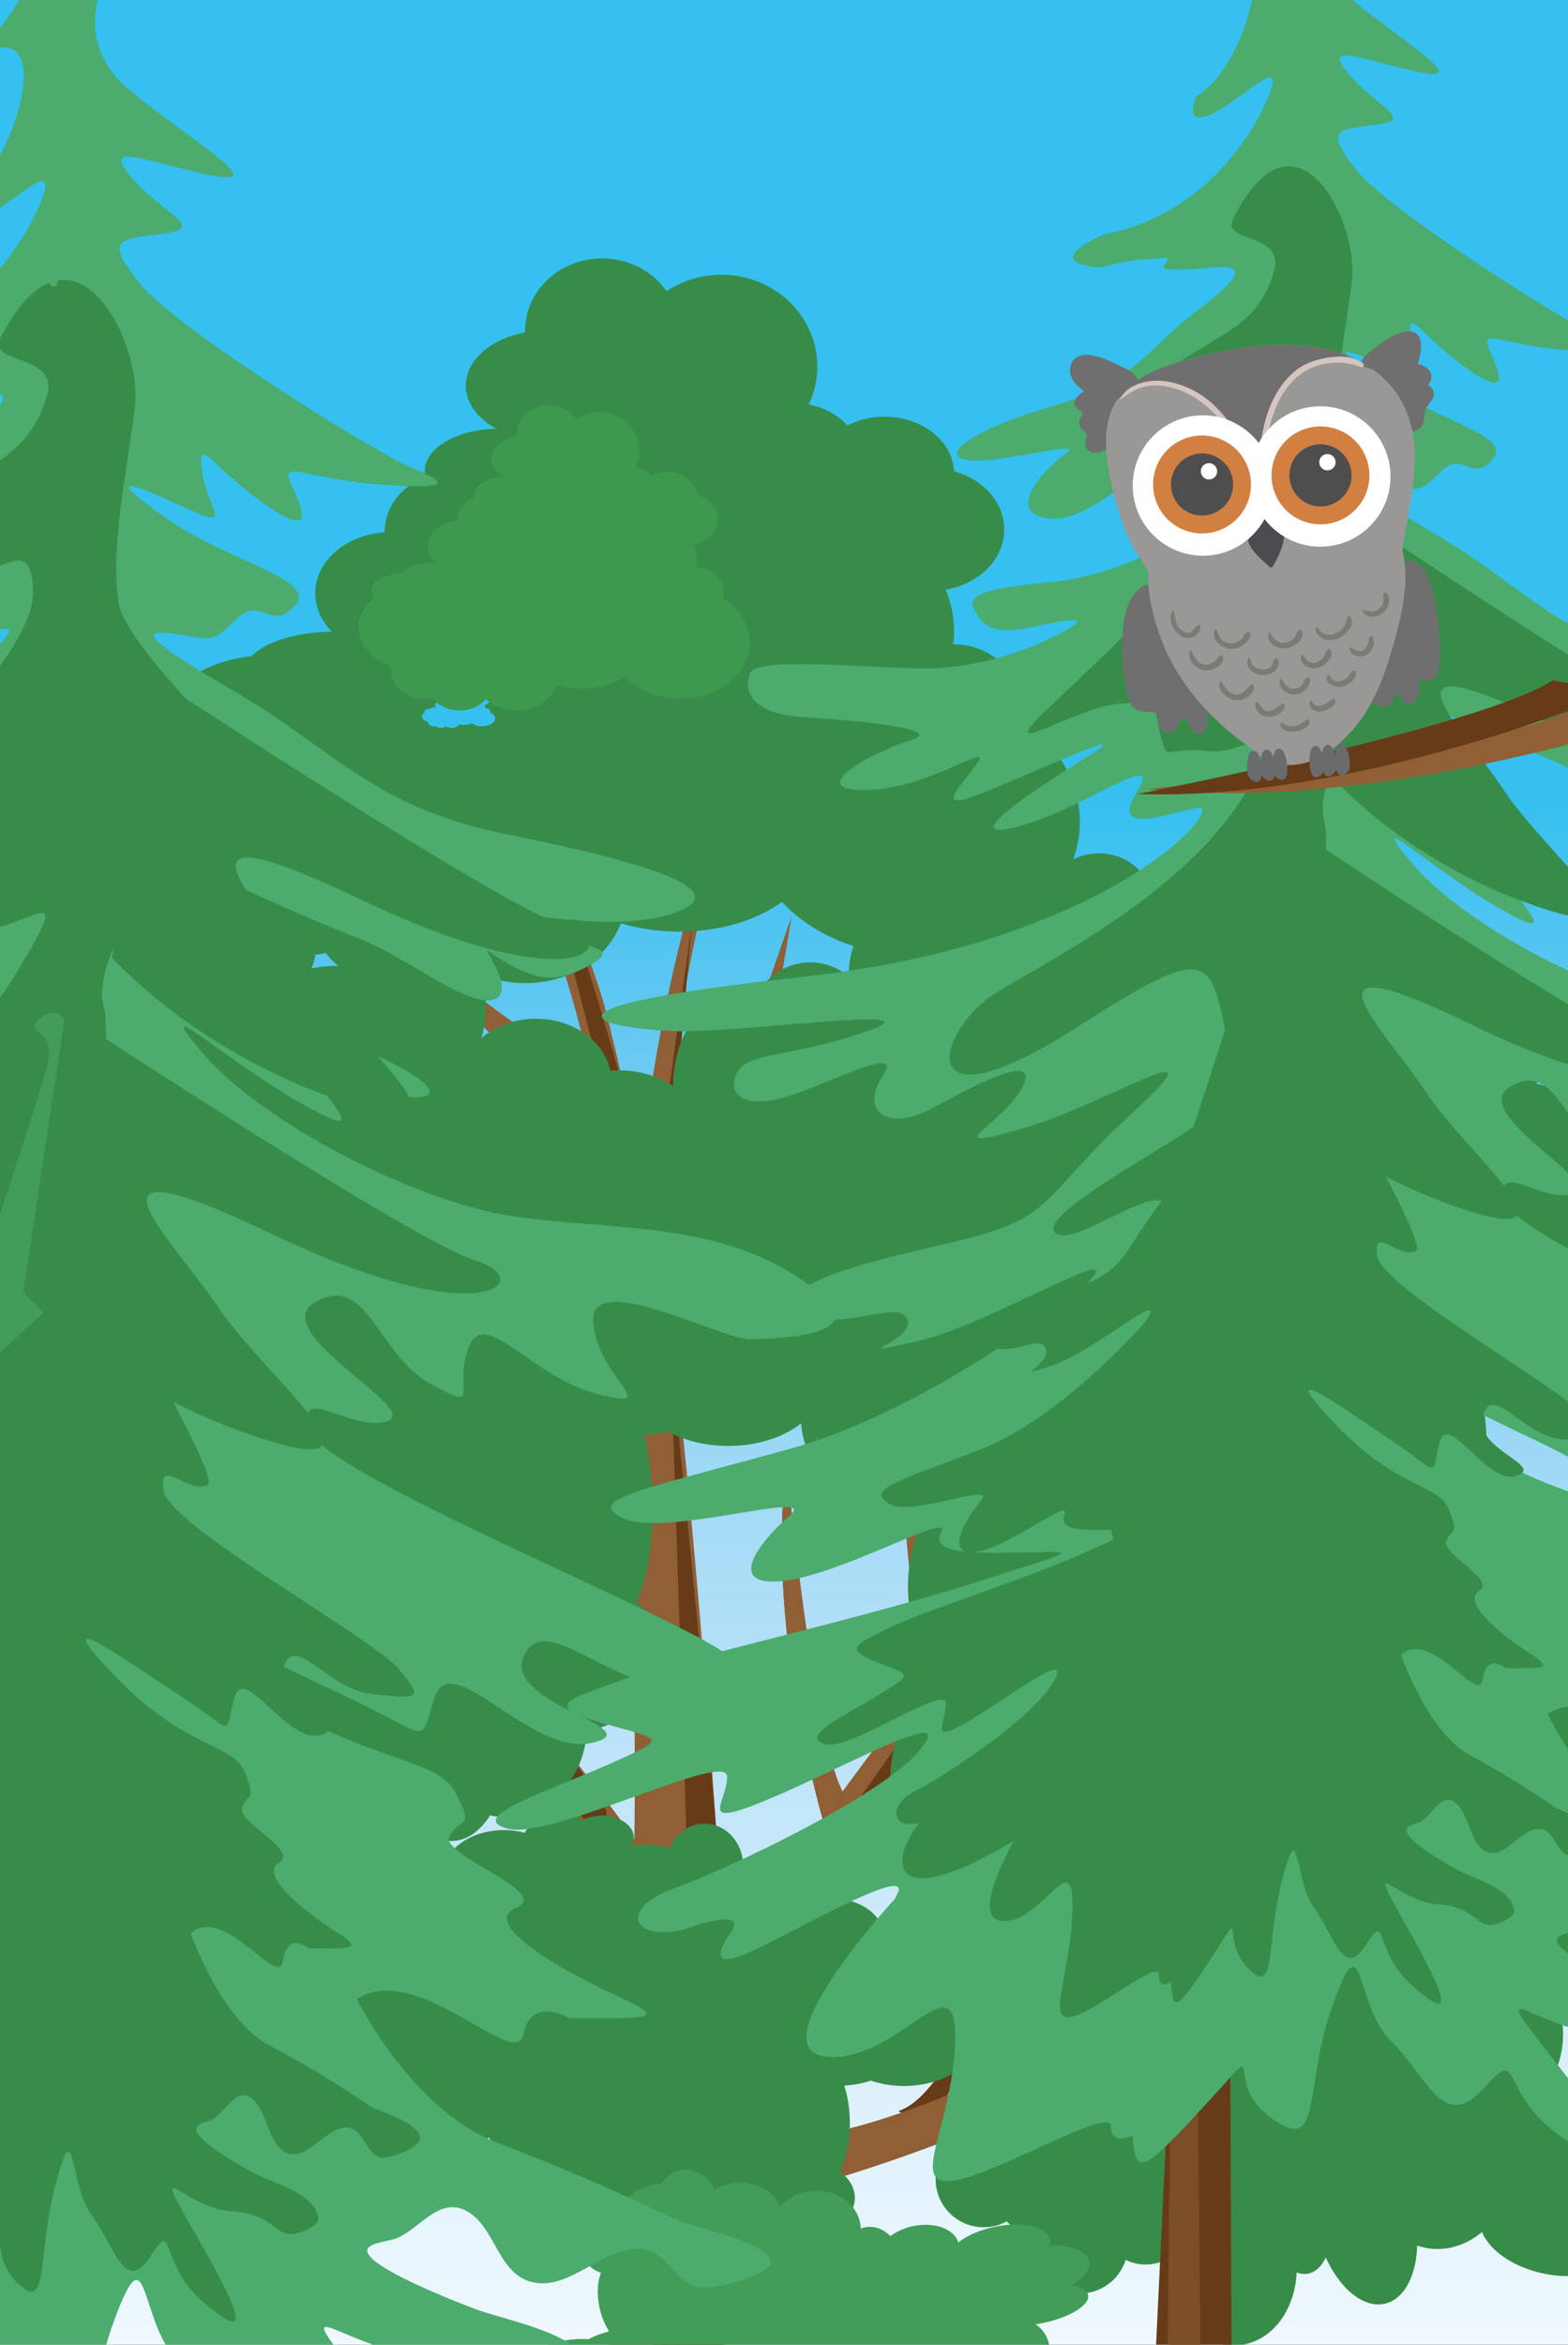 <svg xmlns="http://www.w3.org/2000/svg" width="465" height="695" xmlns:xlink="http://www.w3.org/1999/xlink" viewBox="0 0 465 695"><rect x="0" y="0" width="465" height="695" fill="#333333" stroke="none"/><defs><path id="a" d="M0 0h466.03v695H0z"/></defs><clipPath id="b"><use xlink:href="#a" overflow="visible"/></clipPath><g clip-path="url(#b)"><linearGradient id="c" x1="370.615" x2="370.615" y1="-255.148" y2="502.384" gradientUnits="userSpaceOnUse" gradientTransform="matrix(1 0 0 -1 -137.6 515.16)"><stop offset="0" stop-color="#FFF"/><stop offset=".084" stop-color="#F2FAFE"/><stop offset=".223" stop-color="#D8EEFB"/><stop offset=".4" stop-color="#ACDDF7"/><stop offset=".607" stop-color="#68C9F2"/><stop offset=".703" stop-color="#35C0F0"/></linearGradient><path fill="url(#c)" d="M0-3.556h466.03v709.91H0z"/><path fill="#D9E028" d="M18.754 607.223c.038.007.017-.042 0 0z"/><ellipse cx="20.17" cy="607.468" fill="#F3F3F3" rx=".256" ry=".96"/><ellipse cx="20.426" cy="606.159" fill="#F3F3F3" rx=".257" ry=".958"/><ellipse cx="20.683" cy="607.468" fill="#F3F3F3" rx=".257" ry=".96"/><ellipse cx="20.558" cy="608.605" fill="#F3F3F3" rx=".257" ry=".96"/><ellipse cx="20.261" cy="608.605" fill="#F3F3F3" rx=".256" ry=".96"/><ellipse cx="20.42" cy="607.445" fill="#FAED24" rx=".205" ry=".936"/><ellipse cx="21.662" cy="603.136" fill="#F3F3F3" rx=".257" ry=".958"/><path fill="#F3F3F3" d="M22.177 601.826c0 .53-.117.96-.257.96s-.257-.43-.257-.96c0-.527.117-.96.257-.96s.257.433.257.96z"/><ellipse cx="22.177" cy="603.136" fill="#F3F3F3" rx=".256" ry=".958"/><ellipse cx="22.05" cy="604.275" fill="#F3F3F3" rx=".257" ry=".958"/><ellipse cx="21.753" cy="604.275" fill="#F3F3F3" rx=".256" ry=".958"/><ellipse cx="21.912" cy="603.112" fill="#FAED24" rx=".205" ry=".937"/><ellipse cx="22.651" cy="609.65" fill="#F3F3F3" rx=".257" ry=".96"/><ellipse cx="22.909" cy="608.342" fill="#F3F3F3" rx=".257" ry=".959"/><ellipse cx="23.166" cy="609.65" fill="#F3F3F3" rx=".256" ry=".96"/><ellipse cx="23.04" cy="610.788" fill="#F3F3F3" rx=".257" ry=".96"/><ellipse cx="22.742" cy="610.788" fill="#F3F3F3" rx=".256" ry=".96"/><ellipse cx="22.901" cy="609.628" fill="#FAED24" rx=".205" ry=".937"/><ellipse cx="20.723" cy="615.688" fill="#F3F3F3" rx=".257" ry=".96"/><ellipse cx="20.98" cy="614.381" fill="#F3F3F3" rx=".256" ry=".959"/><ellipse cx="21.236" cy="615.688" fill="#F3F3F3" rx=".256" ry=".96"/><ellipse cx="21.111" cy="616.827" fill="#F3F3F3" rx=".256" ry=".96"/><ellipse cx="20.813" cy="616.827" fill="#F3F3F3" rx=".257" ry=".96"/><ellipse cx="20.973" cy="615.667" fill="#FAED24" rx=".205" ry=".936"/><ellipse cx="17.994" cy="613.506" fill="#F3F3F3" rx=".257" ry=".96"/><ellipse cx="18.251" cy="612.198" fill="#F3F3F3" rx=".255" ry=".958"/><ellipse cx="18.507" cy="613.506" fill="#F3F3F3" rx=".256" ry=".96"/><ellipse cx="18.382" cy="614.644" fill="#F3F3F3" rx=".256" ry=".96"/><ellipse cx="18.083" cy="614.644" fill="#F3F3F3" rx=".257" ry=".96"/><ellipse cx="18.244" cy="613.483" fill="#FAED24" rx=".205" ry=".937"/></g><g clip-path="url(#b)"><defs><path id="d" d="M0-3.556h466.03v709.91H0z"/></defs><clipPath id="e"><use xlink:href="#d" overflow="visible"/></clipPath><g clip-path="url(#e)"><path fill="#673B17" d="M322.82 362.715c1.517-3.872 2.727-7.582 3.512-10.99 0 0-1.218 4.19-3.513 10.99z"/><path fill="#905F36" d="M297.396 530.266c47.32-28.617 99.314-78.008 99.314-78.008-27.626 22.883-97.457 62.73-127.318 79.412 6.674-10.48 13.595-21.363 20.588-32.357l.594-.26c-.09-.082-.175-.194-.26-.278 43.63-68.662 89.436-141.228 89.436-141.228-18.85 24.146-59.198 78.16-96.763 128.75-3.432-8.81-5.71-20.176-7.16-32.573 23.456-26.733 40.108-70.65 46.993-91.01-10.73 27.382-37.606 64.25-48.184 78.23-2.965-40.92 1.154-86.622 1.154-86.622-15.946 51.638-5.518 121.123-1.442 143.62-24.05 32.408-46.113 62.28-59.548 80.473-3.747-59.4-8.67-123.398-14.926-177.374 6.7-7.59 13.027-15.54 18.982-23.68 30.457-7.07 92.396-74.81 96.707-79.59-28.297 31.08-65.732 52.76-85.028 62.7C265.36 307.38 284.4 253.13 284.4 253.13c-17.623 49.656-69.6 116.995-89.244 131.13 2.527-134.15 37.142-180.504 48.527-192.894-34.804 34.288-48.19 108.194-53.838 153.928-2.72-13.995-9.186-43.8-12.27-52.698-4.17-12.023-8.374-26.41-13.928-35.193 19.958-39.596 21.813-69.873 21.813-69.873-2.683 20.898-19.144 52.23-26.004 64.584-33.043-43.672-78.96-43.008-78.96-43.008 37.653 4.506 71.677 45.52 71.677 45.52 8.504 9.954 18.408 40.692 23.076 63.94-14.8-9.582-49.61-32.57-61.02-48.726 8.28 13.126 38.32 48.424 62.01 59.798 11.65 72.748 12.54 185.062 11.86 215.637-11.71-17.79-37.92-46.63-60.59-81.488-8.33-45.064-23.55-140.954-45.57-177.844 22 55.56 29.69 123.7 31.95 149.8-30.57-47.122-62.12-96.398-77.02-121.615 0 0 39.7 78.12 77.57 148.663-9.04-2.74-23.34-7.44-39.24-13.97l-43.89-90.3 34.23 86.18c-22.27-9.86-46.08-23.07-62.15-39.34 0 0 61.6 63.69 120.52 74.98 7.18 13.21 14.13 25.86 20.63 37.36-11.82-1.73-47.78-6.74-103.75-12.36l108.99 21.54c12.75 22.32 23.1 39.02 28.42 44.77.64.69 1.25 1.31 1.83 1.91.14 8.9.28 19.47.41 30.97-7.68-2.93-23.54-9.12-42.84-17.52-12.3-22.84-48.71-57.86-48.71-57.86 14.82 14.34 29.67 41.44 35.07 51.79-45.5-20.65-102.58-50.96-120.57-79.75 0 0 21.37 57.44 177.15 115.48.55 58.82-2.24 508.2-2.24 508.2s42.74-439.24 38.57-511.64c7.14-10.66 22.92-35.2 41.98-65.05 8.2-2.2 17.27-6.09 26.75-11.17 76.19 17.22 103.59-7.85 103.59-7.85-21.06 10.86-73.14 4.06-91.83 1.14z"/><path fill="#673B17" d="M114.237 269.84c-1.956-3.1-3.057-4.982-3.057-4.982.83 1.623 1.87 3.285 3.057 4.982zm131.48 275.435s-19.18-60.65-12.436-111.158c0 0 7.53 79.75 16.57 96.89m24.82 99.476S310.93 580.607 310.9 537c0 0-23.205 82.017-44.48 88.748"/><path fill="#905F36" d="M322.82 362.715c1.517-3.872 2.727-7.582 3.512-10.99 0 0-1.218 4.19-3.513 10.99zM114.237 269.84c-1.956-3.1-3.057-4.982-3.057-4.982.83 1.623 1.87 3.285 3.057 4.982zm131.48 275.435s-19.18-60.65-12.436-111.158c0 0 7.53 79.75 16.57 96.89M213.34 654.88s132.11-26.407 188.217-101.79c0 0-145.734 102.075-191.162 77.355"/><path fill="#673B17" d="M204.257 1118.387l-15.65 1.808c-5.463.632-9.745-3.35-9.515-8.844l20.555-490.92c.23-5.49 3.02-13.66 6.196-18.15L365.88 376.2c3.18-4.49 3.384-4.354.456.304L219.912 609.42c-2.927 4.655-5.305 12.965-5.283 18.465l1.96 495.893m-36.47-572.9l-120.25-199.1c-2.85-4.708-2.73-4.78.26-.164l119.69 184.99m44.11-171.374s1.73-.55 4.62-1.66c9.9-3.77 33.39-14.03 47.2-30.84m-95.3 271.774c-65.75-15.864-146.61-73.5-146.61-73.5 17.48 31.383 146.26 77.75 146.26 77.75"/><path fill="#7C4E25" d="M189.418 1118.455l4.626-471.7 22.38-56.575-15.086 58.528 4.382 462.078 2.67 6.993"/><path fill="#673B17" d="M214.8 578.415l-9.815 8.41L198.9 402.24s16.795 159.94 15.332 173.105"/><path fill="#905F36" d="M189.656 447.042s-23.968-31.766-30.284-51.153v-32.28l-3.918 38.62 34.202 65.85v-21.05zm119.09 21.05l30.542-21.05 23.395-31.202-22.458 40.397-48.914 33.46m-65.57-137.972l-6.1-36.807 15.09-43.24-7.55 45.73 5.15 25.81m-121.14 50.03l10.6-24.702-5.29-37.32 11.76 37.32-14.59 33.692m-16.83 65.854l-53.15 4.798h67.51m224.73 61.64l33.71-34.43 24.47-5.565-22.43 10.638-29.98 32.137M74.82 564.73l-31.145 1.95-40.25-15.81 40.25 21.15 36.2-2.157"/><path fill="#673B17" d="M189.845 345.294L186 348.99l-21.224-81.638L141 232.836l20.583 23.483 4.126 4.7s18.65 52.92 24.13 84.27zm5.46 40.482h-5.46l15.35-112.422m-136.44 175.46l49.777 19.28-4.06-5.303-39.605-14.73"/><g fill="#388C4A"><path d="M478.486 351.05c.043-.682.1-1.364.1-2.06 0-14.124-9.912-25.766-22.778-27.708 0-.105.027-.206.027-.318 0-11.246-11.115-20.375-24.813-20.375-.93 0-1.83.04-2.735.12-1.833-8.75-11.007-15.41-22.07-15.41-6.38 0-12.124 2.21-16.205 5.76.862-2.85 1.355-5.96 1.355-9.23 0-13.36-8-24.19-17.864-24.19-7.213 0-13.41 5.8-16.23 14.16-3.17-1.36-6.936-2.16-10.983-2.16-2.345 0-4.59.27-6.69.76.77-1.52 1.2-3.18 1.2-4.93 0-6.92-6.688-12.52-14.936-12.52-4.006 0-7.628 1.33-10.31 3.48.16-1.1.27-2.26.27-3.48 0-6.08-2.188-11.01-4.893-11.01-2.7 0-4.89 4.93-4.89 11 0 .51.04.98.07 1.47-1.03-.28-2.11-.44-3.23-.44-5.51 0-10.26 3.62-12.51 8.85-3.01-1-6.23-1.57-9.6-1.57-16.05 0-29.07 12.38-29.07 27.65 0 .19.03.37.04.56-3.18-2.62-7.12-4.2-11.41-4.2-8.45 0-15.61 6.06-18.06 14.43-2.12-1.77-4.52-2.79-7.06-2.79-8.64 0-15.64 11.46-15.64 25.61 0 7.54 2.01 14.3 5.18 18.99-1.43-.12-2.89-.21-4.39-.21-15.27 0-27.65 6.84-27.65 15.28 0 4.21 3.09 8.03 8.1 10.8-7.58 3.85-12.51 9.95-12.51 16.85 0 8.95 8.29 16.59 19.97 19.65-.64 1.63-1.01 3.32-1.01 5.1 0 10.84 12.87 19.64 28.76 19.64 8.59 0 16.29-2.59 21.56-6.68.67 11.84 10.62 21.23 22.84 21.23 5.08 0 9.75-1.64 13.55-4.38 2.83 7.02 7.66 11.66 13.15 11.66.74 0 1.47-.12 2.2-.28-.18 1.62-.3 3.27-.3 4.97 0 19.02 11.6 34.45 25.92 34.45 6.05 0 11.6-2.78 16-7.39 1.49 15.32 12 27.2 24.77 27.2 3.21 0 6.28-.78 9.1-2.16 1.92 12.53 8.57 21.8 16.49 21.8 4.42 0 8.43-2.9 11.46-7.62 5.03 1.16 10.54.42 15.63-2.56 7.92-4.65 12.67-13.46 13.01-22.47 12.47-2.22 21.84-11.55 21.84-22.73 0-5.97-2.68-11.39-7.07-15.51 2.88-6.13 4.76-16.25 4.76-27.71 0-8.24-.97-15.81-2.59-21.68 4.68-.38 8.9-1.41 12.3-2.9 4.62 1.95 9.8 3.08 15.28 3.08 19.25 0 34.85-13.44 34.85-30.03 0-12.74-9.22-23.59-22.21-27.95z"/><path d="M231.206 367.734c.05-.678.1-1.363.1-2.065 0-14.12-9.902-25.76-22.77-27.71.003-.11.02-.21.02-.32 0-11.25-11.104-20.37-24.81-20.37-.93 0-1.83.04-2.727.12-1.84-8.76-11.02-15.42-22.08-15.42-6.38 0-12.12 2.21-16.2 5.76.87-2.85 1.34-5.96 1.34-9.22 0-13.37-8-24.2-17.86-24.2-7.22 0-13.41 5.81-16.23 14.16-3.17-1.36-6.94-2.16-10.98-2.16-2.36 0-4.6.27-6.71.77.78-1.52 1.21-3.18 1.21-4.92 0-6.92-6.69-12.53-14.94-12.53-4.01 0-7.63 1.32-10.32 3.48.16-1.1.27-2.26.27-3.49 0-6.08-2.19-11-4.9-11-2.71 0-4.89 4.92-4.89 11 0 .5.04.98.07 1.47-1.04-.28-2.12-.44-3.23-.44-5.52 0-10.26 3.61-12.51 8.85-3.01-1.01-6.24-1.59-9.61-1.59-16.05 0-29.07 12.39-29.07 27.66 0 .19.03.37.03.56-3.18-2.62-7.12-4.2-11.41-4.2-8.45 0-15.61 6.07-18.05 14.43-2.13-1.76-4.53-2.78-7.07-2.78-8.64 0-15.65 11.46-15.65 25.61 0 7.54 2 14.31 5.18 19-1.43-.13-2.89-.22-4.39-.22-15.27 0-27.65 6.84-27.65 15.28 0 4.22 3.09 8.04 8.09 10.8-7.59 3.85-12.52 9.96-12.52 16.85 0 8.95 8.29 16.59 19.97 19.65-.64 1.63-1 3.32-1 5.09 0 10.86 12.87 19.64 28.75 19.64 8.59 0 16.27-2.59 21.55-6.68.67 11.83 10.62 21.24 22.84 21.24 5.08 0 9.75-1.64 13.55-4.38 2.83 7.02 7.67 11.65 13.15 11.65.75 0 1.49-.12 2.2-.28-.18 1.63-.3 3.27-.3 4.97 0 19.03 11.61 34.45 25.91 34.45 6.05 0 11.6-2.78 16-7.39 1.49 15.32 12 27.19 24.76 27.19 3.22 0 6.28-.78 9.1-2.15 1.92 12.53 8.57 21.8 16.49 21.8 4.42 0 8.42-2.89 11.45-7.6 5.04 1.15 10.55.41 15.63-2.56 7.91-4.65 12.67-13.46 13.01-22.47 12.47-2.21 21.85-11.54 21.85-22.72 0-5.97-2.69-11.39-7.08-15.5 2.88-6.14 4.75-16.25 4.75-27.72 0-8.24-.97-15.79-2.59-21.67 4.67-.38 8.89-1.41 12.29-2.91 4.62 1.96 9.81 3.08 15.28 3.08 19.25 0 34.84-13.44 34.84-30.02 0-12.74-9.22-23.6-22.22-27.96z"/><path d="M276.21 588.465c.03-.352.065-.703.065-1.06 0-7.24-6.35-13.218-14.593-14.215.003-.054.007-.107.007-.16 0-5.768-7.11-10.455-15.9-10.455-.59 0-1.18.024-1.76.063-1.17-4.486-7.05-7.906-14.15-7.906-4.09 0-7.78 1.142-10.39 2.958.56-1.456.86-3.058.86-4.73 0-6.858-5.12-12.412-11.44-12.412-4.62 0-8.6 2.983-10.4 7.263-2.03-.69-4.45-1.1-7.04-1.1-1.51 0-2.95.15-4.29.4.49-.78.77-1.63.77-2.52 0-3.55-4.29-6.42-9.58-6.42-2.58 0-4.9.68-6.62 1.79.1-.56.17-1.16.17-1.79 0-3.12-1.4-5.64-3.13-5.64-1.74 0-3.14 2.53-3.14 5.65 0 .26.02.51.04.76-.66-.14-1.35-.23-2.07-.23-3.54 0-6.58 1.86-8.02 4.55-1.93-.51-4-.81-6.16-.81-10.29 0-18.63 6.36-18.63 14.19 0 .1.02.2.02.29-2.04-1.34-4.56-2.15-7.31-2.15-5.42 0-10.01 3.11-11.58 7.4-1.36-.9-2.9-1.43-4.53-1.43-5.54 0-10.02 5.88-10.02 13.14 0 3.88 1.28 7.35 3.31 9.75-.91-.06-1.84-.1-2.81-.1-9.78 0-17.71 3.51-17.71 7.84 0 2.17 1.98 4.13 5.18 5.54-4.86 1.98-8.02 5.12-8.02 8.65 0 4.6 5.31 8.51 12.79 10.09-.4.84-.65 1.71-.65 2.62 0 5.57 8.26 10.08 18.44 10.08 5.51 0 10.44-1.32 13.81-3.43.43 6.08 6.81 10.9 14.63 10.9 3.26 0 6.25-.84 8.69-2.25 1.81 3.6 4.91 5.98 8.42 5.98.48 0 .95-.06 1.41-.15-.12.84-.2 1.68-.2 2.55 0 9.76 7.43 17.68 16.61 17.68 3.87 0 7.43-1.43 10.25-3.79.96 7.86 7.69 13.95 15.87 13.95 2.06 0 4.02-.4 5.84-1.11 1.23 6.44 5.48 11.19 10.56 11.19 2.84 0 5.4-1.49 7.35-3.9 3.22.6 6.75.21 10.01-1.31 5.07-2.38 8.12-6.9 8.34-11.52 7.99-1.14 14-5.93 14-11.66 0-3.06-1.72-5.84-4.53-7.95 1.84-3.14 3.04-8.33 3.04-14.22 0-4.23-.63-8.1-1.66-11.11 2.99-.19 5.7-.73 7.88-1.49 2.96 1 6.27 1.59 9.79 1.59 12.33 0 22.33-6.9 22.33-15.4 0-6.54-5.92-12.11-14.25-14.35z"/><path d="M474.838 670.633c20.753-33.225-13.048-46.192-18.97-49.872 6.634-4.85 9.512-15.86 6.44-26.57-.24-.84-.51-1.65-.812-2.44 1.885.05 3.792-.27 5.655-.98 4.86-1.84 8.53-6 10.62-11.27 4.92 2.58 10.98 3.07 16.91.81 6.07-2.3 10.76-7 13.35-12.61 1.9.05 3.84-.25 5.75-.97 8.8-3.35 13.64-14.1 10.8-24.01-.87-3.04-2.37-5.65-4.27-7.71 5.58-5.8 8-14.93 5.54-23.54-3.36-11.72-14.48-18.02-24.85-14.08-4.46 1.69-8.03 5-10.41 9.14-2.98-8.32-11.98-12.39-20.62-9.11-3.48 1.33-6.4 3.66-8.51 6.53-8.48-6.91-20.53-9.06-32.29-4.6-8.24 3.13-14.9 8.97-19.27 16.08-.03-1.88-.3-3.8-.85-5.71-1.49-5.22-4.66-9.16-8.37-11.05 1.75-5.31 2.03-11.11.43-16.69-4-13.97-18.2-21.13-31.7-16-4.74 1.8-8.77 4.89-11.82 8.72-.02-1.3-.2-2.66-.58-4-1.58-5.52-5.84-8.92-9.76-8 0-2.66-.38-5.44-1.17-8.2-3.16-11.05-11.76-17.71-19.2-14.88-2.81 1.07-5.04 3.33-6.57 6.33-8.19-9.95-20.05-14.35-31.07-10.17-15.85 6.03-23.94 27.54-18.05 48.06 1.82 6.36 4.77 11.87 8.45 16.28-.08.03-.15.06-.23.08-12.33 4.69-18.5 21.83-13.78 38.28 1.58 5.53 4.2 10.28 7.44 13.97-7.57 5.83-11.2 16.8-8.26 27.07 3.55 12.4 15.31 19.07 26.27 14.91 2.87-1.07 5.37-2.81 7.49-4.98 3.81 8.04 9.33 13.6 14.84 15.1-.74 5.51-.3 11.87 1.53 18.26 4.08 14.26 13.64 23.67 22.16 22.43.01.07.03.16.06.24 2.06 7.19 5.54 13.07 9.46 16.71-1.5 4.95-1.63 10.62-.05 16.14 3.62 12.62 14.8 19.72 24.98 15.85 7.67-2.92 12.58-11.23 12.98-20.56 1.5.52 2.96.57 4.32.04 1.81-.68 3.25-2.27 4.3-4.53 4.56 10.03 12.21 15.83 18.67 13.37 5.14-1.95 8.19-8.62 8.46-16.89 3.94 1.4 8.48 1.41 12.94-.29 2.33-.88 4.43-2.17 6.26-3.73 5.45 12.69 30.59 16.92 35.44 9.15zM301.24 212.283c.396-1.37.63-2.796.63-4.275 0-9.398-8.48-17.018-18.946-17.018-.073 0-.15.005-.226.008.145-1.246.226-2.522.226-3.824 0-4.482-.896-8.705-2.473-12.393 9.91-1.67 17.36-9.01 17.36-17.82 0-8.07-6.26-14.9-14.92-17.28-.36-8.97-9.44-16.16-20.6-16.16-4.05 0-7.82.96-11.01 2.6-2.75-3.08-6.78-5.33-11.44-6.24 1.63-3.43 2.54-7.23 2.54-11.24 0-15.02-12.73-27.2-28.44-27.2-6.04 0-11.64 1.81-16.25 4.88-4.07-5.85-11.12-9.73-19.13-9.73-12.61 0-22.84 9.59-22.84 21.42 0 .18.01.36.02.54-10.13 1.84-17.61 8.2-17.61 15.74 0 5.19 3.53 9.8 9.01 12.78-11.77.24-21.19 5.79-21.19 12.61 0 .6.08 1.18.22 1.75-7.06 2.51-12.09 8.85-12.09 16.3v.06c-11.52.72-20.6 8.53-20.6 18.06 0 4.31 1.86 8.27 4.96 11.38-10.69.14-19.81 3.07-23.79 7.21-12.15 1.51-21.09 6.51-21.09 12.45 0 1.73.77 3.38 2.14 4.88-6.75 5.28-10.96 12.77-10.96 21.08 0 12.39 9.34 22.94 22.46 27.06-.05.61-.09 1.23-.09 1.85 0 11.83 10.52 21.42 23.49 21.42 2.08 0 4.09-.24 6.02-.71 3.89 5.34 11.04 8.93 19.22 8.93 7.64 0 14.38-3.12 18.41-7.89 5.42 4.86 13.06 7.9 21.52 7.9 13.28 0 24.52-7.45 28.36-17.74 5.25 1.59 11.12 2.48 17.32 2.48 12.16 0 23.05-3.42 30.44-8.82 8.95 9.63 23.2 15.87 39.27 15.87 27.1 0 49.07-17.73 49.07-39.61 0-12.68-7.4-23.97-18.9-31.22zm-158.223 3.01c-1.268 0-2.394-.365-3.1-.93-.584.32-1.443.52-2.402.52-.49 0-.954-.053-1.37-.147-.302.602-1.19 1.04-2.236 1.04-.67 0-1.28-.18-1.7-.464-.32.28-.85.463-1.46.463-.65 0-1.21-.21-1.52-.523-.16.028-.32.042-.48.042-1.03 0-1.86-.563-1.86-1.254v-.11c-1.04-.24-1.77-.857-1.77-1.583 0-.487.33-.925.86-1.234-.11-.088-.17-.185-.17-.286 0-.348.7-.64 1.66-.73.31-.24 1.04-.413 1.88-.42-.25-.182-.39-.415-.39-.667 0-.56.71-1.015 1.62-1.057v-.004c0-.44.39-.81.95-.96-.01-.04-.02-.07-.02-.1 0-.4.74-.73 1.67-.74-.43-.18-.71-.45-.71-.75 0-.44.59-.82 1.39-.92v-.03c0-.7.81-1.26 1.8-1.26.63 0 1.19.22 1.51.57.36-.18.81-.29 1.28-.29 1.24 0 2.24.71 2.24 1.59 0 .23-.07.46-.2.66.37.05.68.18.9.36.25-.1.55-.15.87-.15.88 0 1.6.42 1.63.94.68.14 1.17.54 1.17 1.01 0 .52-.59.95-1.37 1.04.12.21.19.46.19.73 0 .08-.01.15-.02.22h.02c.83 0 1.5.45 1.5 1 0 .09-.02.17-.05.25.9.43 1.49 1.09 1.49 1.83 0 1.28-1.73 2.32-3.87 2.32z"/></g><circle cx="326.72" cy="631.672" r="26.439" fill="#388C4A"/><circle cx="339.746" cy="657.811" r="13.414" fill="#388C4A"/><circle cx="320.227" cy="665.56" r="14.255" fill="#388C4A"/><circle cx="291.717" cy="645.927" r="14.254" fill="#388C4A"/><circle cx="308.564" cy="648.352" r="14.255" fill="#388C4A"/><path fill="#419D57" d="M163.802 715.27c.03.24.05.482.1.724 1.02 4.882 7.015 7.835 13.85 7.112.007.035.005.073.013.11.81 3.89 7.248 5.84 14.383 4.355.48-.1.95-.21 1.41-.33 1.587 2.82 6.844 4.13 12.606 2.93 3.317-.69 6.15-2.08 8.02-3.75-.246 1.08-.277 2.21-.043 3.34.97 4.62 5.91 7.5 11.05 6.43 3.76-.78 6.57-3.46 7.44-6.65 1.75.13 3.76-.01 5.88-.45 1.23-.25 2.37-.59 3.43-.99-.29.61-.4 1.23-.27 1.84.5 2.39 4.38 3.61 8.68 2.71 2.09-.43 3.88-1.28 5.12-2.32 0 .4.02.81.11 1.24.44 2.1 1.94 3.57 3.34 3.27 1.41-.29 2.19-2.23 1.76-4.33-.03-.17-.09-.33-.14-.5.56-.01 1.13-.07 1.72-.19 2.87-.6 5.08-2.36 5.88-4.42 1.64.02 3.35-.13 5.11-.49 8.36-1.74 14.24-7.43 13.14-12.71-.01-.06-.04-.12-.06-.19 1.85.56 4.02.68 6.25.22 4.4-.91 7.69-3.79 8.37-6.94 1.23.38 2.55.48 3.88.2 4.5-.93 7.32-5.66 6.3-10.55-.54-2.61-2.07-4.73-4.06-6 .76-.11 1.52-.24 2.31-.4 7.95-1.66 13.91-5.36 13.3-8.28-.3-1.46-2.18-2.44-4.99-2.86 3.67-2.15 5.8-4.8 5.3-7.18-.64-3.09-5.5-4.84-11.81-4.63.22-.63.29-1.26.16-1.87-.78-3.75-8.11-5.4-16.39-3.67-4.48.93-8.29 2.66-10.75 4.65-1.19-4.02-7.05-6.19-13.42-4.86-2.64.55-4.95 1.63-6.73 2.98-1.98-2.11-4.83-3.19-7.68-2.6-.39.09-.76.2-1.12.34-.02-.58-.08-1.17-.2-1.75-1.37-6.58-8.52-10.65-15.97-9.1-3.15.66-5.84 2.22-7.8 4.29-1.88-5.13-8.21-8.1-14.86-6.71-1.67.35-3.21.95-4.58 1.73-1.9-4.12-6.03-6.61-10.16-5.75-2.29.48-4.17 1.92-5.41 3.88-2.69.14-5.52.99-7.94 2.57-3.79 2.46-5.63 6.02-5.15 9.18-6.34 2.12-10.55 6.36-9.74 10.22.43 2.07 2.22 3.65 4.8 4.6-1.06 2.43-1.3 6.13-.48 10.09.59 2.86 1.65 5.37 2.91 7.22-2.4.64-4.52 1.45-6.19 2.34-2.54-.18-5.32 0-8.18.59-10.02 2.09-17.17 8.43-15.98 14.16.92 4.41 6.51 7.16 13.58 7.26z"/></g><g clip-path="url(#e)"><path fill="#673B17" d="M356.264 825.357l-9.9.99s-9.684-3.504-9.42-8.997l15.587-323.423c.27-5.494 2.26-14.125 4.42-19.182l42.45-99.195c2.17-5.057 2.57-4.906.9.334l-33 103.533c-1.67 5.24-3.01 14.027-2.99 19.527l1.51 330.034"/><path fill="#7C4E25" d="M344.774 825.403l3.58-317.048 17.32-38.028-11.67 39.34 3.39 310.58 2.06 4.704"/><path fill="#673B17" d="M364.424 462.422l-7.6 5.648L352.12 344s12.99 107.504 11.86 116.357"/><g fill="#4BAC6D"><path d="M335.83 632.966c.974 12.647 3.393 10.772 22.3-9.83 18.903-20.597 3.392-6.553 18.903 4.682 15.52 11.237 9.215-8.895 18.426-34.173 9.2-25.284 6.3.934 16.96 11.232 10.67 10.3 15.51 27.625 27.63 14.046 12.11-13.577 3.39 2.343 25.2 15.914 21.81 13.574 19.38 6.09-3.89-23.516-23.27-29.6-5.82-8.78 17.45-7.84 23.27.94 19.39 12.64 36.84 5.62 3.66-1.47 4.54-2.88 2.51-5.9-4.49-6.66-21.09-9.75-28.17-12.47-3.06-1.17-33.25-12.82-27.62-16.71 1.84-1.27 5.15-1.38 7.26-2.29 5.66-2.45 10.78-10.8 17.69-7.34 8.34 4.17 8.33 18.24 18.98 19.42 8.61.96 16.25-8.15 24.68-9.05 9.42-1 10.06 8.28 17.17 10.13 3.5.91 17.32-2.68 18.91-5.85 2.76-5.51-20.86-10.38-24.28-12.03-10.67-5.15-24.24-11.71-47.02-20.6S458.92 508 458.92 508c16-10.294 41.69 19.666 43.627 9.366 1.94-10.304 12.12-4.22 12.12-4.22 21.33 0 26.174.47 12.12-6.084-14.06-6.554-35.877-19.193-26.18-23.41 9.694-4.21-20.36-14.045-17.45-19.19 2.904-5.15 6.784-1.41 1.45-11.707-5.337-10.3-27.63-7.497-62.05-33.71s7.27-4.218 32 7.49c24.713 11.704 20.36 14.51 24.713.94 4.36-13.58 25.21 15.913 41.21 12.17 15.994-3.743-23.27-10.3-17.94-22.94 5.333-12.64 21.33 7.49 41.693 8.894 20.36 1.4 26.175 2.8 13.085-8.43-13.083-11.24-108.59-49.32-111.172-61.49-2.59-12.17 11.31 1.25 20.686-1.88 9.375-3.12-32.324-24.03-18.75-31.83 13.57-7.81 16.16 14.04 30.055 21.85 13.896 7.8 5.816 1.55 10.025-9.68 4.2-11.23 16.48 8.12 33.923 12.49 17.46 4.37 0-4.06-1.29-19.04-1.298-14.98 33.612 4.68 41.366 4.37 7.76-.31 31.88-.9 17.78-12.49-23.92-19.67-53-16.23-79.83-20.29-26.83-4.06-66.58-25.6-81.44-43.39-14.87-17.79 5.17 1.25 24.88 12.79 19.72 11.55 8.73.94 3.56-7.18s4.85 2.49 21 5.3c16.16 2.81 10.99-3.75-5.17-10.93-16.16-7.17-32.64-19.04-32.64-19.04 9.7 1.25 3.89-2.18-18.1-22.78-21.98-20.6 1.95-9.06 25.86 1.87 23.92 10.92 20.68 7.49 40.07 19.35 19.4 11.86 20.69 4.68 17.14-2.5-3.55-7.19-3.55-4.68 3.88-.63 7.44 4.05 12.29 4.99 21.34-.32s-6.46-4.37-16.48-10.61c-10.02-6.24 19.08 3.42 37.49-2.81 18.43-6.24-8.72-14.05-43.62-21.23s-45.24-22.78-71.1-38.08c-25.85-15.3-23.91-16.54-15.19-15.29 8.73 1.25 8.73 3.11 15.51-3.75 6.79-6.87 9.05 3.43 15.52-3.75 6.47-7.18-17.45-11.55-34.58-24.04-17.13-12.49-6.14-7.8 6.46-1.9 12.6 5.89 5.17.03 3.88-9.96s2.27-1.56 15.52 8.12 11.64 3.74 8.08-4.06c-3.56-7.8 2.59-2.19 22.3-.63s18.75-.31 9.05-4.37c-9.69-4.06-61.73-37.14-71.1-49-9.37-11.87-6.13-11.87 5.83-13.42 11.96-1.56.32-5-8.08-14.98-8.39-9.98 4.2-4.06 20.69-.62 16.48 3.44-4.85-9.05-21-22.47-16.15-13.42-7.12-31.84-3.56-31.21 3.55.63 5.81-.94 0-14.98-5.82-14.05-5.18-29.66-5.82-46.35-.64-16.71-7.12 0-7.12 0s-.64 20.13-6.45 50.09c-5.83 30.05-23.92 32.3-10.83 30.89 13.09-1.41 1.94 34.17-11.15 41.2 0 0-4.12 9.13 4.36 5.39 8.49-3.76 21.33-17.56 17.69-7.03-3.63 10.53-18.42 36.51-49.2 42.6 0 0-20.36 8.19-1.21 9.83 0 0 6.06-1.88 12.6-2.35 6.55-.47 8.73-1.17 6.55 1.17-2.18 2.34 3.39 2.11 14.3 1.17s7.31 3.75-5.8 13.58c-13.1 9.83-17.22 20.36-41.47 27.39-24.23 7.02-34.89 14.98-25.2 16.15 9.69 1.16 35.15-6.56 28.6-1.87-6.55 4.67-18.66 17.78-4.36 19.19 14.29 1.4 39.02-27.62 34.66-18.03-4.36 9.6-13.34 18.963-2.91 15.684 10.42-3.28 31.75-15.217 22.06-4.92-9.7 10.3-29.82 23.88-55.03 26.22s-22.7 5.46-20.92 8.9c1.78 3.44 4.85 6.71 15.35 4.53 10.5-2.19 19.88-4.056 11.31.704-8.57 4.76-21.98 10.06-36.84 11.15-14.87 1.1-57.04-4.37-57.04 2.18 0 0-4.36 10.61 14.71 12.33 0 0 46.7 2.66 33.29 6.87-13.41 4.22-31.833 15.3-13.09 14.83 18.75-.47 37.33-14.82 32.647-7.96-4.684 6.87-13.734 14.98 1.456 8.9 15.19-6.09 48.16-21.384 31.35-10.93-16.8 10.45-39.91 25.9-20.52 20.75 19.39-5.15 43.307-23.56 35.22-10.45-8.07 13.11 7.11 7.18 17.46 4.99 10.34-2.18-24.57 39.96-115.7 49.94-91.14 9.987-57.53 15.6-38.78 16.23 18.74.63 80.14-8.114 56.87 0-23.27 8.11-34.9 5.93-38.46 12.17-3.55 6.25 1.94 11.55 15.84 6.87 13.89-4.68 33.61-15.3 27.15-5.62-6.47 9.68.64 17.17 15.51 9.05 14.87-8.12 31.36-16.23 25.86-5.62-5.49 10.61-26.5 19.666-.32 12.17 26.17-7.49 61.72-31.21 32.97-4.68-28.77 26.53-21.99 31.21-55.27 38.7-33.29 7.49-51.39 13.73-42.01 20.29 9.36 6.55 28.44-4.37 30.7 2.187 2.26 6.55-20.36 11.54 2.26 6.55 22.62-4.99 66.18-32.407 50.29-16.586 0 0-43.83 36.25-87.79 48.42-43.95 12.18-61.08 14.98-48.8 20.6 12.28 5.62 58.5-9.05 49.123-.93-9.37 8.113-19.39 21.54-1.61 19.35 17.78-2.19 50.095-20.915 46.54-14.36-3.554 6.555 10.02 6.25 25.534 5.93 15.52-.314 15.52-.94-16.81 9.36-32.32 10.3-85.31 22-102.28 28.09-16.97 6.08-25.41 7.96-7.13 13.11 18.28 5.15 20.22 4.21 2.28 12.17-17.93 7.96-43.14 15.92-30.06 19.2s64.96-23.41 64.96-15.45c0 7.95-9.69 15.91 12.61 6.55 22.3-9.36 56.24-28.55 44.6-14.51-11.63 14.04-57.68 35.58-73.2 41.2-15.51 5.62-13.09 15.45 2.91 12.17 0 0 19.4-7.36 14.3.65 0 0-8.963 11.76 3.4 6.84 12.354-4.914 54.05-29.96 45.08-16.62 0 0-41.36 44.87-20.15 46.74 21.23 1.87 38.7-29.964 38.08-4.995-.623 24.97-13.73 43.07-1.25 41.82 12.486-1.24 47.446-22.46 47.446-16.23 0 6.24 6.4 2.66 6.4 2.66z"/><path d="M385.978 33.94s13.676 39.628 65.58 58.215c0 0 1.753 2.45-17.185 2.103 0 0-2.746 1.81 3.156 6.776 0 0 11.8 12.627.76 4.328-11.05-8.3-56.35-72.126-57.22-58.274-.88 13.852-11.23-11.92 4.9-13.148z"/></g><path fill="#388C4A" d="M382.695 244.81S474 306.073 490.133 310.984c16.13 4.91 2.993 20.338-53.21-7.017-56.203-27.354-26.048 1.406-14.124 19.64 11.92 18.234 49.09 47.693 9.82 34.365-39.28-13.324-61.02-38.576-61.02-38.576l11.09-74.586zm23.285-89.243s91.306 61.263 107.438 66.175c16.13 4.91 2.993 20.338-53.21-7.017-56.203-27.354-26.048 1.406-14.124 19.64 11.924 18.234 49.1 47.692 9.82 34.364-39.276-13.33-61.02-38.58-61.02-38.58l11.096-74.59z"/><path fill="#4BAC6D" d="M393.047 471.596s64.9 57.002 76.494 61.91c11.6 4.91 2.16 20.34-38.24-7.012-40.39-27.357-18.72 1.4-10.15 19.637 8.58 18.24 35.3 47.7 7.07 34.37s-43.86-38.57-43.86-38.57l8.7-70.33z"/><path fill="#388C4A" d="M462.033 536.243c-5.917-3.992-13.45-9.078-26.097-15.978-12.646-6.902-20.445-29.783-20.445-29.783 8.88-7.99 23.14 15.256 24.22 7.263 1.08-7.987 6.73-3.27 6.73-3.27 11.84 0 14.53.364 6.73-4.718-7.8-5.088-19.91-14.894-14.53-18.164 5.38-3.27-11.3-10.89-9.68-14.883 1.62-4.004 3.77-1.09.81-9.088-2.96-7.99-15.33-5.81-34.44-26.148-19.1-20.338 4.04-3.267 17.76 5.81 13.72 9.082 11.31 11.262 13.72.728 2.43-10.536 14 12.35 22.87 9.447 8.88-2.91-12.91-8-9.95-17.8 2.96-9.81 11.84 5.81 23.14 6.89 11.31 1.09 14.53 2.18 7.27-6.53-7.27-8.72-60.27-38.26-61.7-47.7-1.43-9.45 6.28.97 11.48-1.46 3.76-1.75-25.48-51.78-29.05-58.89l-44.22 41.07c-15.43 20.06-11.92 23.68-30.22 29.44-18.47 5.81-28.52 10.65-23.31 15.74 5.2 5.08 15.78-3.4 17.04 1.69 1.25 5.09-11.3 8.96 1.25 5.09 12.56-3.88 36.73-25.15 27.92-12.87 0 0-24.32 28.12-48.72 37.56-24.39 9.44-33.9 11.62-27.09 15.98 6.82 4.35 32.47-7.02 27.27-.73-5.2 6.29-10.76 16.71-.9 15.01 9.87-1.7 27.8-16.23 25.83-11.14-1.96 5.08 5.57 4.84 14.18 4.6 8.61-.25 8.61-.73-9.33 7.26-17.94 7.99-47.35 17.06-56.77 21.79-9.41 4.71-14.1 6.17-3.96 10.16 10.15 4 11.23 3.27 1.27 9.44-9.95 6.17-23.94 12.35-16.68 14.89 7.26 2.54 36.05-18.16 36.05-11.99s-5.38 12.35 6.99 5.08c12.38-7.27 31.22-22.16 24.76-11.26-6.46 10.9-32.02 27.6-40.63 31.96-8.61 4.36-7.26 11.99 1.62 9.44 0 0 10.77-5.71 7.94.5 0 0-4.98 9.11 1.89 5.3 6.86-3.81 30-23.24 25.02-12.89 0 0-22.95 34.81-11.17 36.26 11.78 1.45 21.48-23.24 21.13-3.88-.34 19.37-7.62 33.41-.69 32.44 6.93-.97 26.34-17.43 26.34-12.59s3.56 2.06 3.56 2.06c.54 9.8 1.88 8.35 12.37-7.63 10.49-15.98 1.89-5.1 10.49 3.63 8.61 8.71 5.11-6.91 10.22-26.52s3.5.73 9.42 8.72c5.92 7.98 8.61 21.43 15.34 10.89 6.73-10.53 1.88 1.82 13.99 12.35 12.1 10.52 10.76 4.72-2.15-18.25s-3.23-6.82 9.69-6.09c12.91.72 10.76 9.81 20.44 4.36 2.04-1.15 2.53-2.25 1.4-4.59-2.49-5.16-11.71-7.56-15.64-9.67-1.69-.91-18.45-9.95-15.33-12.97 1.02-.98 2.86-1.07 4.03-1.77 3.14-1.91 5.99-8.38 9.82-5.7 4.63 3.23 4.63 14.15 10.53 15.06 4.79.75 9.03-6.33 13.7-7.02 5.24-.78 5.59 6.42 9.53 7.85 1.95.7 9.63-2.08 10.5-4.54 1.53-4.28-11.58-8.06-13.47-9.34z"/><path fill="#388C4A" d="M368.094 95.426c-2.337 3.273-47.226 26.652-41.147 31.796 6.077 5.146 33.993-19.012 33.597-5.53-.398 13.48 13.63-8.51 13.63 11.135s-48.347 62.574-64.244 78.005c-15.895 15.43 9.067-1.315 22.162-2.252 13.09-.933 9.284-1.153 11.888 8.54 2.606 9.7.267 4.088 14.297 5.49 14.027 1.4 28.524-16.83 11.223 12.157-17.303 28.99-56.11 48.628-73.88 59.384-17.77 10.76-26.65 42.56 23.847 10.29 50.497-32.26 36.403-17.83 51.434 34.14 8.44 29.15 25.95-80.19 21.75-95.62-4.21-15.43 26.88-56.84 38.81-56.13 11.93.71-32.82-36.96-34.92-51.66-2.1-14.71 2.27-34.48 4.37-52.01S384.17 28.2 365.7 64.82c-3.62 7.18 15.043 4.16 12.234 15.05-2.807 10.89-9.82 15.57-9.82 15.57z"/><path fill="#388C4A" d="M354.063 333.632c-2.337 3.276-47.225 26.65-41.145 31.8 6.077 5.143 33.993-19.014 33.592-5.534-.393 13.48 13.634-8.51 13.634 11.135 0 19.646-37.405 48.64-53.306 64.067-15.895 15.432-1.864 12.625 11.224 11.688 13.09-.934 9.285-1.152 11.892 8.54 2.6 9.697.264 4.09 14.29 5.49 14.03 1.403 28.528-16.834 11.225 12.156-17.31 28.99-56.12 48.63-73.88 59.384-17.77 10.755-26.65 42.547 23.85 10.287 50.49-32.264 47.92-54.475 73.17-37.64 25.25 16.832 4.21-8.418 0-23.848s-22.45-56.832-10.52-56.12c11.92.71 4.21-11.254 2.1-25.96-2.11-14.71 12.62-111.636 14.73-129.173 2.1-17.533-2.11-28.896-8.42-23.92-6.32 4.985 4.21 2.133 1.4 13.027-2.81 10.9-23.85 74.63-23.85 74.63z"/></g><g clip-path="url(#e)"><path fill="#4BAC6D" d="M-33.615 731.37c1.103 14.05 3.84 11.968 25.247-10.923 21.4-22.88 3.84-7.277 21.4 5.203 17.57 12.483 10.433-9.882 20.86-37.966 10.427-28.09 7.137 1.038 19.208 12.48 12.077 11.442 17.563 30.69 31.29 15.604 13.714-15.085 3.837 2.604 28.538 17.68 24.695 15.082 21.947 6.766-4.397-26.125-26.34-32.887-6.58-9.757 19.77-8.72 26.35 1.044 21.95 14.045 41.71 6.24 4.15-1.64 5.15-3.205 2.85-6.56-5.08-7.398-23.87-10.83-31.89-13.852-3.46-1.3-37.64-14.24-31.27-18.57 2.09-1.41 5.84-1.53 8.22-2.55 6.41-2.73 12.22-11.99 20.04-8.16 9.44 4.63 9.44 20.26 21.49 21.57 9.75 1.07 18.4-9.06 27.95-10.06 10.67-1.11 11.4 9.2 19.44 11.25 3.96 1.01 19.61-2.98 21.41-6.5 3.13-6.12-23.62-11.54-27.48-13.37-12.07-5.72-27.44-13-53.23-22.89-25.79-9.88-41.71-42.65-41.71-42.65 18.12-11.44 47.2 21.85 49.4 10.41 2.2-11.44 13.73-4.68 13.73-4.68 24.15 0 29.64.52 13.72-6.76-15.92-7.28-40.61-21.32-29.64-26 10.98-4.68-23.05-15.6-19.75-21.32 3.3-5.72 7.69-1.56 1.65-13-6.04-11.44-31.27-8.32-70.25-37.44-38.96-29.12 8.24-4.68 36.23 8.32 27.98 13 23.05 16.12 27.98 1.04 4.94-15.09 28.55 17.68 46.66 13.52s-26.34-11.44-20.3-25.49c6.04-14.04 24.15 8.33 47.2 9.89 23.05 1.56 29.64 3.12 14.82-9.36-14.82-12.49-122.94-54.79-125.87-68.31-2.93-13.52 12.81 1.39 23.42-2.08 10.61-3.47-36.6-26.7-21.23-35.37 15.37-8.67 18.3 15.61 34.03 24.28 15.74 8.67 6.59 1.73 11.35-10.75s18.66 9.02 38.41 13.88c19.77 4.85 0-4.51-1.46-21.15s38.06 5.21 46.84 4.86c8.78-.34 36.08-.99 20.12-13.87-27.08-21.84-60-18.03-90.37-22.54-30.37-4.51-75.37-28.43-92.2-48.2-16.83-19.76 5.86 1.39 28.18 14.22s9.88 1.04 4.03-7.97c-5.86-9.01 5.49 2.77 23.78 5.89 18.29 3.12 12.44-4.16-5.85-12.13-18.3-7.97-36.96-21.15-36.96-21.15 10.97 1.38 4.4-2.43-20.49-25.31s2.2-10.06 29.27 2.08c27.08 12.14 23.41 8.33 45.36 21.5 21.96 13.18 23.42 5.2 19.4-2.77-4.03-7.98-4.03-5.2 4.39-.69s13.91 5.55 24.15-.35c10.24-5.89-7.32-4.85-18.66-11.78-11.35-6.93 21.59 3.8 42.44-3.12 20.86-6.94-9.88-15.61-49.39-23.58-39.52-7.98-51.22-25.32-80.5-42.31-29.27-17-27.07-18.37-17.2-16.99 9.88 1.39 9.88 3.46 17.56-4.16 7.69-7.63 10.25 3.81 17.57-4.16 7.32-7.98-19.76-12.83-39.14-26.7-19.4-13.88-6.96-8.67 7.31-2.12s5.85.04 4.39-11.06 2.56-1.73 17.56 9.02c15 10.75 13.18 4.16 9.15-4.51-4.03-8.66 2.93-2.43 25.25-.7 22.31 1.74 21.22-.35 10.25-4.85-10.98-4.51-69.89-41.26-80.5-54.44C30.98 71 34.65 71 48.18 69.27c13.533-1.73.357-5.55-9.154-16.643-9.503-11.09 4.758-4.51 23.42-.694 18.66 3.815-5.49-10.058-23.775-24.966C20.37 12.04 30.6-8.42 34.63-7.73c4.023.697 6.578-1.037 0-16.646-6.59-15.602-5.86-32.943-6.59-51.493-.73-18.55-8.058 0-8.058 0s-.724 22.37-7.312 55.66C6.064 13.18-14.41 15.68.41 14.12c14.818-1.56 2.197 37.97-12.618 45.77 0 0-4.667 10.146 4.935 5.986 9.607-4.167 24.15-19.506 20.03-7.804-4.114 11.7-20.85 40.568-55.706 47.33 0 0-23.05 9.103-1.37 10.923 0 0 6.87-2.083 14.27-2.603 7.41-.514 9.88-1.3 7.41 1.302-2.47 2.6 3.84 2.34 16.19 1.3 12.35-1.04 8.27 4.163-6.56 15.083s-19.5 22.625-46.94 30.43c-27.43 7.8-39.5 16.642-28.54 17.94 10.98 1.298 39.8-7.283 32.39-2.076-7.41 5.19-21.13 19.76-4.94 21.32 16.19 1.56 44.18-30.69 39.24-20.03-4.93 10.67-15.09 21.07-3.29 17.43 11.8-3.64 35.95-16.9 24.98-5.46-10.98 11.45-33.75 26.53-62.29 29.13-28.53 2.6-25.69 6.07-23.69 9.88 2.01 3.82 5.49 7.46 17.38 5.03 11.9-2.43 22.51-4.5 12.81.79-9.7 5.29-24.88 11.18-41.71 12.4-16.84 1.22-64.58-4.86-64.58 2.43 0 0-4.94 11.79 16.65 13.7 0 0 52.87 2.95 37.69 7.63s-36.04 16.99-14.82 16.48c21.23-.52 42.27-16.47 36.96-8.84-5.31 7.63-15.55 16.65 1.65 9.88 17.2-6.76 54.52-23.75 35.49-12.13-19.02 11.62-45.18 28.79-23.23 23.06 21.96-5.72 49.03-26.18 39.88-11.62-9.14 14.56 8.05 7.98 19.76 5.55 11.71-2.42-27.81 44.39-130.98 55.48-103.18 11.1-65.13 17.34-43.9 18.03 21.21.7 90.73-9.01 64.39 0-26.34 9.02-39.51 6.59-43.53 13.53-4.02 6.94 2.2 12.83 17.93 7.63s38.05-16.99 30.73-6.24.73 19.08 17.56 10.06c16.83-9.01 35.5-18.02 29.27-6.24-6.22 11.79-30 21.85-.36 13.53 29.63-8.33 69.88-34.68 37.33-5.2-32.56 29.47-24.88 34.67-62.57 42.99-37.68 8.32-58.17 15.25-47.55 22.54 10.61 7.28 32.2-4.86 34.75 2.43 2.56 7.29-23.04 12.83 2.56 7.29 25.62-5.54 74.92-36 56.94-18.42 0 0-49.62 40.28-99.39 53.8-49.76 13.52-69.15 16.64-55.24 22.89 13.9 6.24 66.23-10.06 55.61-1.04-10.61 9.01-21.96 23.93-1.83 21.5s56.71-23.24 52.68-15.96c-4.02 7.29 11.35 6.95 28.91 6.59 17.56-.35 17.56-1.04-19.03 10.41s-96.59 24.45-115.8 31.21c-19.21 6.76-28.77 8.84-8.07 14.56 20.69 5.72 22.89 4.68 2.58 13.53-20.3 8.84-48.85 17.68-34.03 21.33 14.82 3.64 73.55-26.01 73.55-17.17s-10.97 17.68 14.27 7.28c25.25-10.4 63.67-31.73 50.5-16.12-13.17 15.6-65.31 39.53-82.87 45.77-17.56 6.24-14.82 17.16 3.3 13.52 0 0 21.95-8.18 16.19.72 0 0-10.16 13.06 3.84 7.6 13.99-5.47 61.19-33.29 51.04-18.47 0 0-46.83 49.85-22.81 51.93 24.03 2.08 43.81-33.29 43.11-5.55-.71 27.74-15.55 47.85-1.42 46.46 14.13-1.39 53.71-24.95 53.71-18.03 0 6.94 7.25 2.95 7.25 2.95z"/><path fill="#388C4A" d="M2.912 134.17c-2.645 3.638-53.465 29.61-46.583 35.326 6.87 5.717 38.48-21.122 38.03-6.144-.45 14.976 15.43-9.455 15.43 12.37 0 21.827-54.74 69.52-72.73 86.663-18 17.14 10.26-1.462 25.09-2.502 14.82-1.036 10.51-1.28 13.46 9.49 2.95 10.774.3 4.54 16.18 6.098 15.88 1.56 32.29-18.7 12.7 13.51s-63.53 54.03-83.65 65.98c-20.12 11.95-30.17 47.28 27 11.43 57.18-35.85 41.22-19.82 58.24 37.92 9.55 32.39 29.37-89.09 24.62-106.23-4.77-17.14 30.43-63.15 43.93-62.36 13.5.79-37.17-41.06-39.54-57.4-2.39-16.34 2.56-38.3 4.94-57.78 2.39-19.49-18.94-61.07-39.86-20.38-4.1 7.97 17.03 4.61 13.85 16.72-3.18 12.1-11.12 17.29-11.12 17.29z"/><path fill="#419D57" d="M-12.973 398.814c-2.644 3.64-53.463 29.61-46.58 35.328 6.88 5.715 38.485-21.123 38.03-6.148-.443 14.98 15.436-9.452 15.436 12.37 0 21.827-42.348 54.04-60.35 71.18-17.995 17.144-2.11 14.026 12.708 12.985 14.82-1.04 10.51-1.29 13.47 9.48 2.95 10.77.3 4.54 16.18 6.1 15.88 1.56 32.29-18.7 12.7 13.51-19.58 32.21-63.52 54.02-83.64 65.97-20.11 11.95-30.17 47.27 27 11.43 57.17-35.85 54.26-60.52 82.84-41.82 28.59 18.7 4.77-9.35 0-26.5-4.76-17.14-25.41-63.14-11.91-62.35 13.5.79 4.77-12.5 2.38-28.84-2.38-16.33 14.3-124.01 16.68-143.5 2.39-19.48-2.38-32.1-9.53-26.57-7.14 5.54 4.77 2.37 1.59 14.47-3.17 12.1-27 82.9-27 82.9z"/><path fill="#4BAC6D" d="M23.16 65.86s15.48 44.027 74.244 64.678c0 0 1.984 2.723-19.455 2.335 0 0-3.11 2.01 3.57 7.528 0 0 13.36 14.03.86 4.81-12.51-9.22-63.79-80.13-64.78-64.74-1 15.39-12.71-13.24 5.56-14.6z"/><path fill="#388C4A" d="M19.442 300.134s103.37 68.063 121.635 73.52c18.26 5.456 3.388 22.595-60.24-7.796-63.632-30.39-29.49 1.562-15.99 21.818 13.5 20.26 55.586 52.988 11.117 38.18C31.497 411.056 6.884 383 6.884 383l12.558-82.866zm26.362-99.147s103.37 68.062 121.635 73.52c18.26 5.456 3.38 22.595-60.25-7.795s-29.49 1.56-15.99 21.818c13.5 20.26 55.58 52.987 11.12 38.18-44.47-14.802-69.08-42.857-69.08-42.857l12.56-82.866z"/><path fill="#4BAC6D" d="M31.163 552.09s73.475 63.33 86.602 68.782c13.13 5.455 2.436 22.6-43.3-7.79-45.734-30.394-21.19 1.556-11.495 21.816 9.706 20.26 39.958 52.988 7.995 38.183-31.963-14.8-49.655-42.85-49.655-42.85l9.853-78.13z"/><path fill="#388C4A" d="M109.263 623.913c-6.697-4.436-15.227-10.086-29.544-17.752-14.32-7.66-23.15-33.08-23.15-33.08 10.05-8.87 26.19 16.95 27.41 8.07 1.22-8.87 7.62-3.63 7.62-3.63 13.4 0 16.44.41 7.61-5.24-8.84-5.65-22.54-16.54-16.45-20.18 6.09-3.63-12.8-12.1-10.97-16.53 1.83-4.44 4.27-1.21.91-10.09-3.36-8.88-17.36-6.45-38.99-29.05-21.63-22.59 4.57-3.63 20.1 6.46 15.53 10.09 12.79 12.52 15.53.81 2.74-11.71 15.84 13.72 25.9 10.5 10.05-3.23-14.62-8.88-11.27-19.77 3.35-10.89 13.4 6.46 26.19 7.67 12.79 1.22 16.45 2.43 8.23-7.26-8.23-9.68-68.24-42.5-69.86-52.99-1.63-10.49 7.11 1.08 13-1.61 4.25-1.94-28.85-57.52-32.9-65.43l-50.06 45.63c-17.48 22.29-13.5 26.32-34.22 32.72-20.91 6.46-32.29 11.84-26.4 17.49 5.88 5.65 17.86-3.77 19.29 1.88 1.42 5.65-12.79 9.95 1.42 5.65 14.22-4.3 41.58-27.93 31.6-14.29 0 0-27.54 31.24-55.16 41.74-27.62 10.49-38.39 12.91-30.67 17.75 7.71 4.84 36.75-7.8 30.86-.81-5.89 7-12.18 18.57-1.02 16.68 11.17-1.88 31.47-18.02 29.24-12.37-2.23 5.65 6.3 5.38 16.04 5.11 9.74-.27 9.74-.81-10.56 8.07-20.31 8.87-53.61 18.96-64.27 24.21-10.66 5.24-15.97 6.86-4.48 11.29 11.48 4.44 12.71 3.64 1.44 10.49-11.27 6.87-27.11 13.72-18.89 16.55 8.22 2.83 40.81-20.17 40.81-13.31 0 6.86-6.09 13.73 7.92 5.65 14.01-8.07 35.34-24.61 28.02-12.51-7.31 12.11-36.25 30.67-46 35.51-9.75 4.85-8.23 13.32 1.83 10.49 0 0 12.18-6.34 8.98.57 0 0-5.64 10.13 2.13 5.89 7.76-4.23 33.96-25.82 28.32-14.32 0 0-25.99 38.68-12.65 40.29 13.33 1.61 24.31-25.82 23.92-4.31-.4 21.52-8.63 37.12-.78 36.04 7.84-1.07 29.81-19.35 29.81-13.98 0 5.37 4.02 2.28 4.02 2.28.61 10.9 2.13 9.28 14.01-8.47 11.88-17.75 2.13-5.65 11.88 4.04 9.75 9.68 5.79-7.67 11.57-29.46 5.79-21.79 3.96.81 10.66 9.69 6.71 8.88 9.75 23.81 17.36 12.1 7.62-11.69 2.14 2.03 15.84 13.73 13.71 11.69 12.19 5.248-2.43-20.27-14.62-25.52-3.66-7.57 10.97-6.77 14.62.8 12.18 10.89 23.14 4.84 2.3-1.27 2.85-2.49 1.58-5.09-2.82-5.74-13.25-8.4-17.7-10.74-1.92-1.02-20.89-11.05-17.36-14.41 1.16-1.1 3.24-1.19 4.56-1.98 3.56-2.11 6.78-9.31 11.12-6.33 5.23 3.6 5.23 15.73 11.92 16.73 5.41.83 10.21-7.03 15.51-7.8 5.92-.86 6.32 7.14 10.78 8.73 2.21.78 10.9-2.31 11.89-5.04 1.73-4.74-13.11-8.95-15.26-10.37z"/></g><path fill="#3C994D" d="M214.38 177.243c.166-.577.264-1.178.264-1.8 0-3.958-3.572-7.166-7.976-7.166-.03 0-.064.002-.095.004.06-.52.095-1.06.095-1.61 0-1.88-.378-3.66-1.042-5.21 4.168-.7 7.31-3.79 7.31-7.5 0-3.39-2.64-6.27-6.286-7.27-.153-3.78-3.972-6.8-8.674-6.8-1.705 0-3.292.4-4.634 1.09-1.158-1.29-2.854-2.24-4.818-2.63.684-1.44 1.068-3.04 1.068-4.73 0-6.33-5.362-11.45-11.974-11.45-2.544 0-4.902.76-6.843 2.06-1.714-2.46-4.68-4.09-8.055-4.09-5.31 0-9.615 4.04-9.615 9.02 0 .08.004.15.007.23-4.267.78-7.416 3.45-7.416 6.63 0 2.19 1.484 4.13 3.795 5.38-4.95.11-8.92 2.44-8.92 5.31 0 .25.04.49.09.74-2.97 1.06-5.09 3.73-5.09 6.86v.03c-4.85.3-8.67 3.59-8.67 7.6 0 1.81.78 3.48 2.09 4.79-4.5.06-8.34 1.29-10.01 3.03-5.12.64-8.88 2.74-8.88 5.24 0 .73.32 1.43.9 2.06-2.84 2.22-4.61 5.38-4.61 8.88 0 5.21 3.93 9.66 9.46 11.39-.02.26-.03.52-.03.78 0 4.98 4.43 9.02 9.89 9.02.88 0 1.73-.1 2.53-.3 1.64 2.25 4.65 3.76 8.09 3.76 3.22 0 6.06-1.32 7.75-3.32 2.28 2.05 5.5 3.32 9.06 3.32 5.59 0 10.32-3.13 11.94-7.46 2.21.67 4.69 1.04 7.3 1.04 5.12 0 9.7-1.44 12.81-3.72 3.77 4.05 9.77 6.68 16.53 6.68 11.41 0 20.66-7.47 20.66-16.68 0-5.34-3.11-10.09-7.96-13.14z" clip-path="url(#e)"/></g><g clip-path="url(#b)"><path fill="none" d="M39.83 169.072h380.38v990.11H39.83z"/></g><path fill="#905F36" d="M484.19 215.2s-78.176 25.557-143.938 18.756c0 0 103.31-11.733 125.3-23.434" clip-path="url(#b)"/><path fill="#673B17" d="M479.432 205.16s-75.938 32.493-142.066 30.194c0 0 102.104-19.86 123.104-33.724" clip-path="url(#b)"/><g clip-path="url(#b)"><path fill="#706F6F" d="M358.5 210.022c.414-.443.145-1.08-.296-1.332-.232-1.573-.816-3.1-1.55-4.57-1.704-3.422-3.663-6.732-5.406-10.142-3.316-6.504-5.87-13.55-9.574-19.833-.055-.1-.135-.132-.212-.137-1.22-1.755-3.727.26-5.088 2.042-2.544 3.333-3.303 7.944-3.515 12.023-.27 5.016.13 10.195.92 15.154.5 3.16 1.28 7.495 5.13 7.7 1 .052 1.98.082 2.98.186 1.41.146 1.39 1.35 1.51 2.424.15 1.296.7 2.904 2.05 3.446 3.51 1.41 3.51-2.79 5.4-4.445.58-.51 1.93 2.703 2.14 3.1.46.878 1.14 1.833 2.21 1.912 1.15.082 2.3-1.073 2.72-2.05.36-.825.17-2.17.14-3.362.14-.612.21-1.22.23-1.83.04-.108.1-.2.18-.286zm67.297-30.44c-.7-3.953-1.833-8.92-4.59-12.03-1.886-2.13-5.76-1.708-5.98 1.343-1.65 2.335-1.718 6.04-2.32 8.676-1.01 4.4-2.575 8.68-3.977 12.96-1.296 3.97-2.74 8-3.61 12.08-.345 1.64.077 3.08 1.063 4.12.656 1.74 2.088 2.87 4.13 2.67 1.95-.19 3.04-2.22 3.708-4.04 1.21 1.4 2.25 3.86 4.29 3.13 3.4-1.22 2.05-4.62 2.45-7.35 2.78 1.53 5.01.57 5.75-3.13.5-2.55.25-5.33.17-7.9-.1-3.52-.45-7.03-1.06-10.51zm-2.267-65.465c2.132-2.595.538-5.535-3.076-6.24 1.117-3.507 2.597-10.928-4.237-9.475-2.688.568-5.137 2.292-7.162 3.743-1.848 1.323-4.052 2.823-5.175 4.623-.145.24.01.506.255.634.2 1.34 1.2 2.496 2.198 3.598 1.753 1.92 3.245 3.902 4.632 6.012 1.4 2.126 2.736 4.278 4.268 6.34.768 1.025 1.574 2.39 2.615 3.293-.44.413-.196 1.164.673 1.133 3.97-.163 3.75-3.213 4.02-5.594.18-1.51 1.87-2.974 2.49-4.424.64-1.485-.2-2.734-1.49-3.643zm-86.572-2.44c-1.08-1.59-3.758-2.657-5.553-3.577-2.597-1.337-5.544-2.673-8.702-2.91-2.32-.166-4.407.81-5.068 2.687-1.237 3.472.988 5.885 3.8 8.095-1.774 1.176-3.9 3.187-2.312 4.87.316.333.595.578 1.056.79 1.28.59.61 1.595.13 2.425-.56.977-.22 2.105.39 2.96.31.44.83.795 1.21 1.19.7.754.26 1.652.05 2.452-.25.94-.14 1.76.51 2.55 1.52 1.85 4.16.83 5.92-.18.07 0 .14-.01.22-.04 1.95-.59 1.93-2.26 2.09-3.69.31-2.78 1.73-5.45 3.1-8.01 1.25-2.32 2.4-4.63 3.32-7.04.37-1.02.5-1.95-.19-2.59z"/><path fill="#999896" d="M401.254 144.852c-11.313-5.156-26.088-3.176-37.646.083-8.65 2.446-16.89 7.126-20.823 15.535-4.07 8.697-1.957 18.915 1.047 27.583 3.447 9.967 9.726 18.674 17.372 25.85 3.125 2.938 6.552 5.673 10.123 8.08.015.12.077.23.172.32 4.85 4.267 10.23 5.546 16.47 3.547 5.96-1.912 11.05-6.638 14.81-11.508 3.83-4.966 6.51-10.874 8.46-16.82 2.4-7.41 4.59-14.91 5.36-22.693 1.23-12.45-3.52-24.59-15.35-29.98z"/><g fill="#6A6B6D"><path d="M378.032 226.962c-.157-1.32-.51-4.33-2.136-4.743-.874-.23-1.42.62-1.666 1.32-.337.96-.56 2.17-.476 3.31-.085.93-.003 1.91.345 2.76.37.92 1.4 1.82 2.43 1.83 1.95.03 1.63-3.35 1.5-4.49z"/><path d="M381.665 226.68c-.157-1.316-.51-4.324-2.135-4.737-.878-.226-1.425.616-1.667 1.32-.335.958-.56 2.174-.48 3.312-.086.936 0 1.917.352 2.77.378.92 1.406 1.812 2.424 1.834 1.95.03 1.64-3.35 1.5-4.5zm-7.545.582c-.158-1.318-.508-4.327-2.14-4.737-.87-.226-1.422.614-1.666 1.32-.332.955-.558 2.167-.477 3.31-.085.93 0 1.91.356 2.768.374.915 1.4 1.815 2.42 1.834 1.953.03 1.642-3.348 1.508-4.495zm20.06 2.84c1.007-.17 1.886-1.217 2.115-2.183.222-.9.15-1.89-.08-2.79-.092-1.14-.5-2.31-.975-3.21-.347-.65-1.02-1.41-1.853-1.05-1.542.66-1.43 3.68-1.382 5.01.04 1.16.25 4.55 2.174 4.21z"/><path d="M390.547 230.38c1.007-.174 1.892-1.218 2.12-2.18.212-.898.15-1.884-.085-2.79-.087-1.144-.5-2.308-.976-3.2-.35-.657-1.012-1.41-1.848-1.052-1.546.655-1.436 3.68-1.39 5.01.038 1.156.253 4.545 2.18 4.21zm7.54-.58c1.008-.174 1.887-1.218 2.116-2.178.22-.9.154-1.882-.076-2.79-.097-1.144-.495-2.303-.975-3.203-.346-.66-1.022-1.41-1.848-1.05-1.545.65-1.43 3.67-1.388 5 .04 1.15.256 4.54 2.17 4.21z"/></g><path fill="#999896" d="M416.514 120.7c-4.51-9.904-14.458-15.612-24.82-17.53-14.127-2.61-29.07.344-42.628 4.326-5.875 1.73-11.627 4.227-15.946 8.686-4.177 4.31-5.29 10.322-5.088 16.104.22 6.536 1.862 13.32 3.773 19.545 1.405 4.61 3.33 9.59 6.336 13.56 3.22 6.31 9.11 12.24 14.85 16 7.29 4.77 15.92 6.75 24.57 6.63 8.39-.11 16.86-2.59 23.78-7.36 5.45-3.76 11.06-9.7 13.39-16.29.45.15 1-.02 1.07-.64 1.81-14.22 7.07-29.12.74-43.01z"/><path fill="#4C4B50" d="M380.735 158.246c0-3.125-3.86-4.733-5.766-4.63-2.32.132-4.47 2.606-4.8 5.594-.1-.04-.21.065-.2.208.46 3.75 4.31 6.4 6.42 8.542.33.342.82.354 1.08-.084 1.45-2.35 3.16-5.897 3.35-9.026.01-.223-.03-.422-.11-.604z"/><path fill="#7D7A75" d="M356.005 185.668c-.028-.334-.373-.595-.69-.404-.854.524-1.248 1.474-2.084 2.028-.85.558-1.86.183-2.63-.32-2.06-1.353-1.89-3.702-2.51-5.76-.04-.152-.27-.246-.39-.104-1.68 2.135.21 5.865 2.12 7.212 1.07.75 2.25 1.05 3.52.696 1.37-.377 2.82-1.896 2.68-3.348zm14.555 1.822c-.116-.26-.47-.298-.69-.178-.837.443-1.096 1.5-1.744 2.184-.82.856-2.03 1.2-3.182 1.206-1.023.006-1.95-.475-2.688-1.158-.895-.835-.895-2.09-1.585-3.01-.07-.103-.2-.103-.27 0-1.89 2.57 1.95 5.577 4.24 5.772 1.48.13 2.96-.24 4.15-1.16 1.04-.815 2.38-2.272 1.79-3.657zm15.446-.486c-.178-.36-.72-.398-.98-.125-.633.67-.695 1.61-1.315 2.33-.63.73-1.56 1.07-2.48 1.26-2.23.46-3.47-1.03-4.45-2.74-.15-.27-.59-.23-.66.08-.6 2.91 2.57 4.5 5.03 4.37 2.17-.12 6.12-2.56 4.88-5.19zm14.35-4.267c-.2-.24-.575-.137-.725.093-.5.806-.48 1.852-.94 2.713-.58 1.106-1.72 1.88-2.86 2.313-.96.36-1.98.406-2.95.115-1.1-.32-1.48-1.36-2.33-1.99-.1-.07-.25.01-.29.13-.39 1.28.76 2.48 1.76 3.1 1.23.77 2.94.61 4.25.22 2.17-.65 6.17-4.17 4.1-6.67zm10.637-7.02c-.293-.146-.59-.01-.7.286-.27.737.063 1.567-.05 2.343-.103.813-.564 1.488-1.15 2.035-1.325 1.27-3.005.93-4.55.38-.317-.12-.645.3-.446.58 1.383 1.95 4.237 1.82 5.956.4.93-.77 1.55-1.76 1.814-2.94.22-.99.15-2.54-.874-3.07zm-48.238 18.946c-.04-.32-.39-.638-.72-.408-1.623 1.154-2.172 2.82-4.483 2.762-2.45-.062-3.223-2.25-4.248-4-.12-.208-.427-.15-.496.068-.824 2.632 1.824 5.073 4.177 5.554 2.31.46 6.085-1.18 5.77-3.98zm15.975.577c-.212-.167-.467-.187-.68.006-.65.59-.508 1.656-1.126 2.33-.662.732-1.776.847-2.693.805-.89-.03-1.8-.36-2.5-.94-.77-.65-.57-1.57-1.1-2.28-.03-.05-.09-.06-.15-.04-1.09.51-.54 2.32-.04 3.05.81 1.13 2.22 1.71 3.55 1.87 1.45.17 2.85-.18 4-1.09.89-.71 1.87-2.82.75-3.71zm15.762-2.773c-.136-.166-.485-.213-.652-.077-.626.48-.71 1.2-1.048 1.896-.422.87-1.186 1.483-2.034 1.91-.774.398-1.733.398-2.516.026-.884-.412-1.138-1.382-1.776-2.025-.173-.168-.432-.08-.51.136-.934 2.74 2.603 4.126 4.686 3.727 1.876-.364 5.558-3.498 3.85-5.593zm12.393-3.797c-.192-.214-.58-.152-.71.088-.317.595-.308 1.295-.5 1.938-.2.68-.537 1.254-1.04 1.75-1.273 1.23-2.8.183-4.037-.46-.24-.126-.558.083-.47.367.66 2.13 3.052 2.763 4.928 1.875 1.733-.815 3.26-3.916 1.83-5.56zm-35.923 14.25c-1.623 1.405-2.328 3.39-4.886 2.848-2.09-.435-2.805-2.322-4.014-3.77-.1-.123-.307-.05-.355.09-.633 2.565 2.007 4.88 4.263 5.402 2.52.578 6.044-1.363 5.848-4.22-.03-.45-.52-.648-.856-.35zm17.268-1.86c-.142-.215-.444-.34-.68-.177-.72.49-.85 1.44-1.4 2.105-.56.68-1.423 1.06-2.29 1.138-2.05.188-2.924-1.328-3.74-2.9-.066-.133-.303-.145-.365-.004-1.068 2.55 1.557 4.507 3.84 4.623 1.26.062 2.43-.465 3.398-1.222.893-.7 1.988-2.477 1.238-3.562zm13.777-1.87c-.11-.445-.715-.6-1.036-.268-.49.523-.77 1.198-1.27 1.725-.54.58-1.29.946-2.05 1.174-.67.21-1.44.2-2.09-.13-.68-.34-.85-1.1-1.4-1.56-.15-.11-.35-.11-.46.07-1.27 2.18 2.04 3.6 3.67 3.45 1.94-.18 5.26-2.06 4.66-4.44zm-21.597 9.34c-1.523.616-2.28 2.12-4.082 2.268-2.043.16-2.285-1.74-3.562-2.712-.08-.067-.22-.017-.264.067-1.09 1.95 1.506 4.116 3.24 4.315 1.98.24 5.304-1.1 5.284-3.468 0-.293-.32-.595-.617-.47zm15.564-1.04c-.057-.278-.363-.417-.618-.354-.538.134-.97.595-1.4.924-.558.438-1.2.772-1.874.998-.584.197-1.228.255-1.827.09-.648-.19-.898-.946-1.254-1.448-.1-.14-.35-.188-.44.004-.94 2.007 1.28 3.353 3.04 3.197 1.5-.14 4.79-1.42 4.38-3.41zm-7.654 6.155c-.078-.283-.356-.394-.622-.35-.512.088-.887.52-1.295.83-.666.502-1.42.82-2.217 1.05-1.686.475-2.736-.167-4.09-1.02-.168-.11-.36.037-.38.22-.144 2.178 2.756 2.738 4.358 2.53 1.36-.17 4.763-1.345 4.245-3.26z"/><path fill="#706F6F" d="M404.522 108.64c.884.254 1.863.778 2.853 1.054-4.57-3.333-10.066-5.49-15.682-6.523-14.127-2.61-29.07.35-42.628 4.33-5.875 1.73-11.627 4.23-15.946 8.69-.69.71-1.29 1.47-1.82 2.26 1.11-.72 2.23-1.41 3.37-2.08 2.82-1.62 5.68-2.82 8.93-2.65 3.13.16 6.22 1.14 9.15 2.45 2.83 1.27 4.66 3.31 6.98 5.34 7.77 6.77 10.55 17.88 14.87 26.18-.11-3.5-.75-6.96-.59-10.45.14-2.99.41-6.19.97-9.09 1.06-5.54 3.03-12.12 7.78-15.98 2.67-2.17 4.74-3.54 7.99-4.4 3.04-.81 6.73-1.33 9.56-.27 1.43.54 2.68.74 4.18 1.17z"/><path fill="#D4C5C0" d="M404.17 107.74c-3.843-3.207-10.944-2.025-15.26-.496-5.085 1.814-8.723 6.082-11.122 10.745-2.603 5.05-3.715 10.83-4.29 16.43-.25 2.34-.51 4.9-.596 7.5-2.698-8.15-6.558-15.84-12.932-21.87-3.917-3.71-8.948-6.24-14.29-7.03-4.853-.72-11.073.62-13.574 5.26-.047.09.072.2.16.13 2.36-1.72 4.563-3.26 7.485-3.87 2.6-.55 5.29-.23 7.83.4 4.98 1.25 9.26 4.25 12.78 7.89 3.52 3.64 6.14 8.15 8.28 12.71 2.64 5.61 3.59 11.64 5.65 17.45.04.09.08.15.13.22 0 .01.02.04.02.06.14.33.55.37.78.21.4-.12.74-.52.62-1.05-.3-1.27-.6-2.54-.94-3.8-.81-9.28-.1-18.97 3.38-27.6 1.86-4.6 4.77-8.69 9.1-11.21 4.63-2.7 11.2-3.04 16.12-1.05.67.26 1.3-.59.71-1.09z"/><path fill="#FFF" d="M389.955 120.492c-7.3.558-13.415 4.826-16.675 10.81-4.142-5.41-10.834-8.7-18.14-8.142-11.462.884-20.034 10.886-19.16 22.344.883 11.462 10.885 20.037 22.35 19.162 7.304-.567 13.415-4.83 16.684-10.81 4.133 5.412 10.833 8.693 18.124 8.134 11.468-.876 20.046-10.88 19.162-22.34-.88-11.46-10.883-20.042-22.345-19.158z"/><path fill="#D18041" d="M370.948 142.492c.61 7.996-5.373 14.968-13.364 15.585-7.99.617-14.97-5.37-15.585-13.36-.62-7.998 5.36-14.972 13.36-15.587 7.99-.616 14.96 5.37 15.58 13.362z"/><path fill="#4E4E4E" d="M365.664 142.897c.394 5.074-3.408 9.5-8.488 9.894-5.077.4-9.503-3.4-9.896-8.48-.384-5.07 3.412-9.5 8.485-9.89 5.08-.39 9.506 3.41 9.9 8.49z"/><path fill="#FFF" d="M360.95 139.514c.104 1.337-.894 2.503-2.228 2.602-1.335.106-2.497-.893-2.603-2.23-.11-1.332.9-2.5 2.23-2.6 1.33-.1 2.49.896 2.59 2.228z"/><path fill="#D18041" d="M406.07 139.797c.614 7.99-5.368 14.97-13.365 15.585-7.99.612-14.97-5.368-15.58-13.365-.614-7.992 5.366-14.97 13.363-15.583 7.988-.61 14.967 5.37 15.58 13.363z"/><path fill="#4E4E4E" d="M400.79 140.205c.387 5.07-3.415 9.5-8.487 9.893-5.078.39-9.515-3.413-9.897-8.485-.395-5.075 3.407-9.505 8.486-9.897 5.074-.39 9.504 3.406 9.897 8.49z"/><path fill="#FFF" d="M396.075 136.818c.104 1.332-.893 2.5-2.226 2.602-1.35.103-2.51-.897-2.61-2.23-.11-1.332.89-2.5 2.23-2.6 1.33-.102 2.5.892 2.6 2.228z"/></g></svg>
